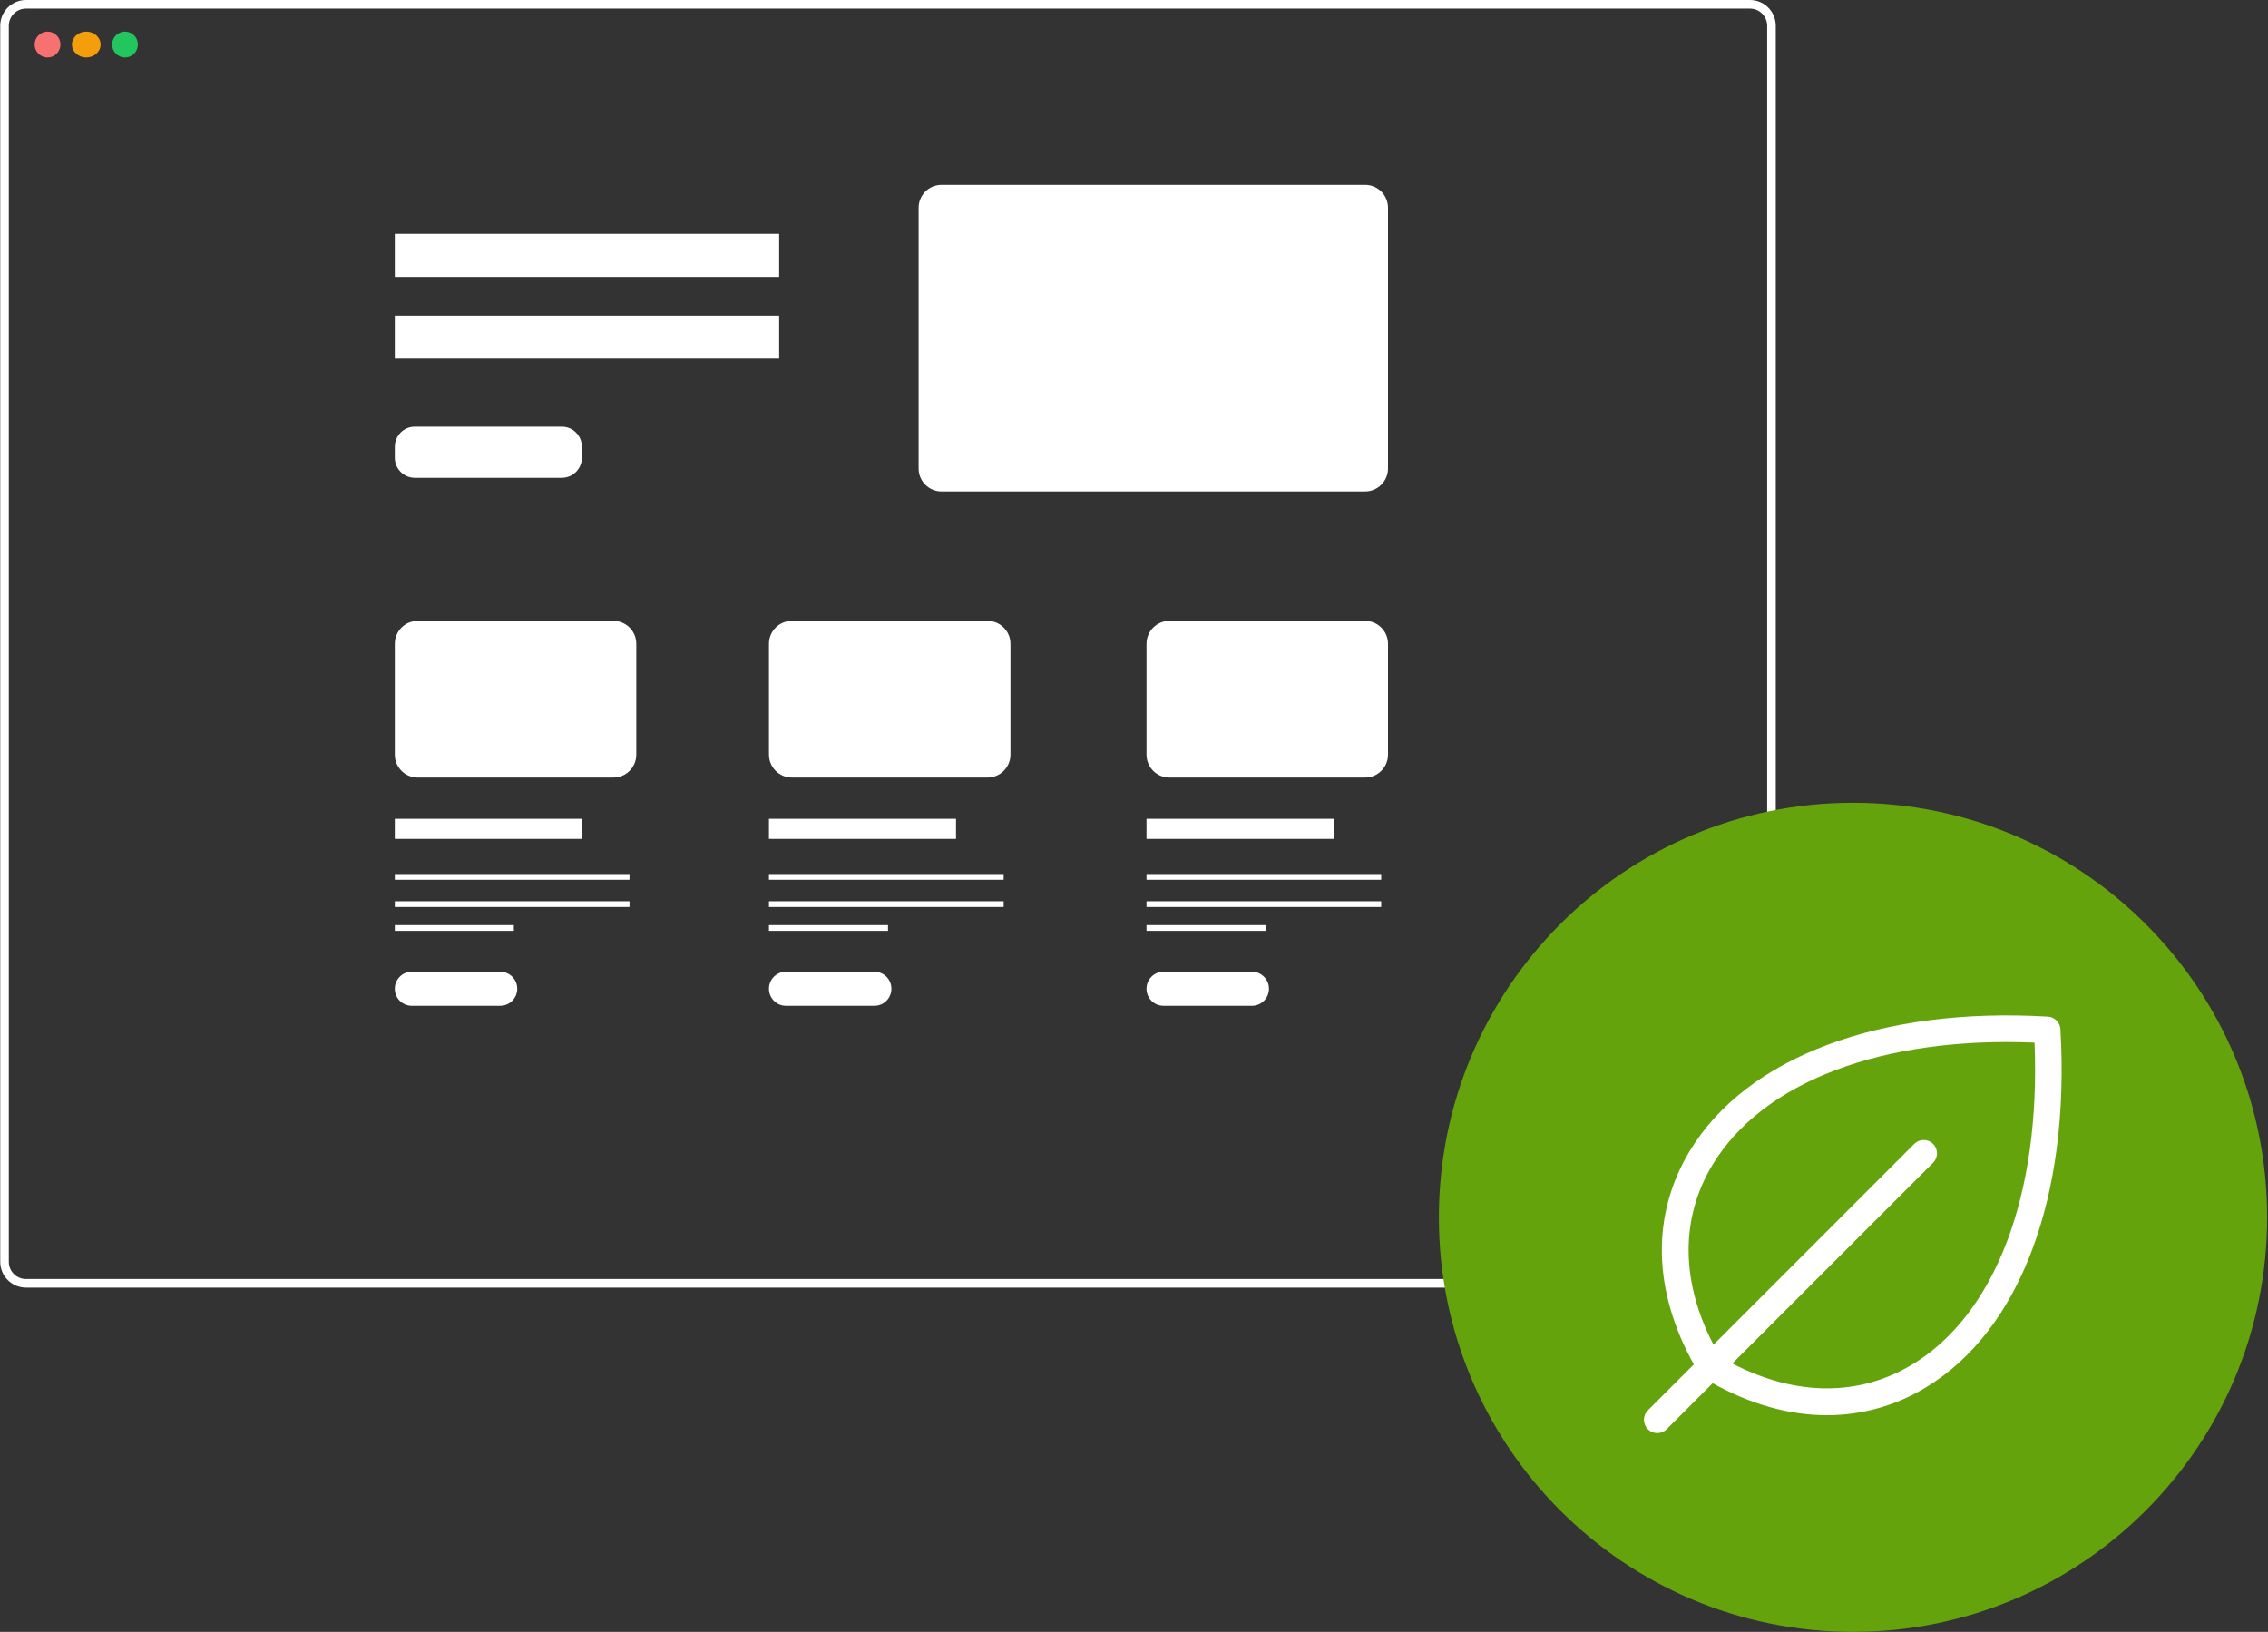 <svg width="517" height="372" viewBox="0 0 517 372" fill="none" xmlns="http://www.w3.org/2000/svg">
<rect x="0" y="0" width="517" height="372" fill="#333333" stroke="none"/>
<g clip-path="url(#clip0_116_127)">
<path fill-rule="evenodd" clip-rule="evenodd" d="M5.93 291.566H398.917C401.08 291.566 402.835 289.81 402.835 287.643V5.883C402.835 3.717 401.08 1.961 398.917 1.961H5.93C3.766 1.961 2.012 3.717 2.012 5.883V287.643C2.012 289.81 3.766 291.566 5.93 291.566ZM398.917 293.527C402.163 293.527 404.794 290.892 404.794 287.643V5.883C404.794 2.634 402.163 0 398.917 0H5.93C2.684 0 0.053 2.634 0.053 5.883V287.643C0.053 290.892 2.684 293.527 5.93 293.527H398.917Z" fill="white"/>
<path d="M13.784 10.15C13.784 11.777 12.467 13.097 10.842 13.097C9.217 13.097 7.899 11.777 7.899 10.15C7.899 8.523 9.217 7.203 10.842 7.203C12.467 7.203 13.784 8.523 13.784 10.15Z" fill="#F87171"/>
<path d="M22.938 10.15C22.938 11.777 21.474 13.097 19.669 13.097C17.863 13.097 16.399 11.777 16.399 10.15C16.399 8.523 17.863 7.203 19.669 7.203C21.474 7.203 22.938 8.523 22.938 10.15Z" fill="#F59E0B"/>
<path d="M31.438 10.15C31.438 11.777 30.121 13.097 28.496 13.097C26.871 13.097 25.554 11.777 25.554 10.15C25.554 8.523 26.871 7.203 28.496 7.203C30.121 7.203 31.438 8.523 31.438 10.15Z" fill="#22C55E"/>
<path d="M209.402 47.37C209.402 44.482 211.74 42.141 214.626 42.141H311.178C314.063 42.141 316.402 44.482 316.402 47.37V106.799C316.402 109.687 314.063 112.028 311.178 112.028H214.626C211.74 112.028 209.402 109.687 209.402 106.799V47.37Z" fill="white"/>
<path d="M89.996 146.766C89.996 143.878 92.334 141.536 95.22 141.536H139.822C142.707 141.536 145.047 143.878 145.047 146.766V172.026C145.047 174.915 142.707 177.256 139.822 177.256H95.22C92.334 177.256 89.996 174.915 89.996 172.026V146.766Z" fill="white"/>
<path d="M175.285 146.766C175.285 143.878 177.624 141.536 180.51 141.536H225.112C227.998 141.536 230.336 143.878 230.336 146.766V172.026C230.336 174.915 227.998 177.256 225.112 177.256H180.51C177.624 177.256 175.285 174.915 175.285 172.026V146.766Z" fill="white"/>
<path d="M261.351 146.766C261.351 143.878 263.69 141.536 266.575 141.536H311.178C314.063 141.536 316.402 143.878 316.402 146.766V172.026C316.402 174.915 314.063 177.256 311.178 177.256H266.575C263.69 177.256 261.351 174.915 261.351 172.026V146.766Z" fill="white"/>
<path fill-rule="evenodd" clip-rule="evenodd" d="M177.611 63.107H89.996V53.301H177.611V63.107Z" fill="white"/>
<path fill-rule="evenodd" clip-rule="evenodd" d="M177.611 81.743H89.996V71.938H177.611V81.743Z" fill="white"/>
<path fill-rule="evenodd" clip-rule="evenodd" d="M132.641 104.346C132.641 106.873 130.594 108.922 128.07 108.922H94.567C92.042 108.922 89.996 106.873 89.996 104.346V101.85C89.996 99.323 92.042 97.274 94.567 97.274H128.07C130.594 97.274 132.641 99.323 132.641 101.85V104.346Z" fill="white"/>
<path fill-rule="evenodd" clip-rule="evenodd" d="M117.908 225.401C117.908 227.545 116.172 229.284 114.03 229.284H93.874C91.732 229.284 89.996 227.545 89.996 225.401C89.996 223.256 91.732 221.518 93.874 221.518H114.03C116.172 221.518 117.908 223.256 117.908 225.401Z" fill="white"/>
<path fill-rule="evenodd" clip-rule="evenodd" d="M203.199 225.401C203.199 227.545 201.462 229.284 199.32 229.284H179.164C177.022 229.284 175.285 227.545 175.285 225.401C175.285 223.256 177.022 221.518 179.164 221.518H199.32C201.462 221.518 203.199 223.256 203.199 225.401Z" fill="white"/>
<path fill-rule="evenodd" clip-rule="evenodd" d="M289.264 225.401C289.264 227.545 287.528 229.284 285.386 229.284H265.23C263.088 229.284 261.351 227.545 261.351 225.401C261.351 223.256 263.088 221.518 265.23 221.518H285.386C287.528 221.518 289.264 223.256 289.264 225.401Z" fill="white"/>
<path fill-rule="evenodd" clip-rule="evenodd" d="M132.641 191.234H89.996V186.658H132.641V191.234Z" fill="white"/>
<path fill-rule="evenodd" clip-rule="evenodd" d="M217.93 191.234H175.285V186.658H217.93V191.234Z" fill="white"/>
<path fill-rule="evenodd" clip-rule="evenodd" d="M303.996 191.234H261.351V186.658H303.996V191.234Z" fill="white"/>
<path fill-rule="evenodd" clip-rule="evenodd" d="M143.496 200.552H89.996V199.245H143.496V200.552Z" fill="white"/>
<path fill-rule="evenodd" clip-rule="evenodd" d="M228.786 200.552H175.285V199.245H228.786V200.552Z" fill="white"/>
<path fill-rule="evenodd" clip-rule="evenodd" d="M314.851 200.552H261.351V199.245H314.851V200.552Z" fill="white"/>
<path fill-rule="evenodd" clip-rule="evenodd" d="M143.496 206.764H89.996V205.457H143.496V206.764Z" fill="white"/>
<path fill-rule="evenodd" clip-rule="evenodd" d="M228.786 206.764H175.285V205.457H228.786V206.764Z" fill="white"/>
<path fill-rule="evenodd" clip-rule="evenodd" d="M314.851 206.764H261.351V205.457H314.851V206.764Z" fill="white"/>
<path fill-rule="evenodd" clip-rule="evenodd" d="M117.133 212.2H89.996V210.893H117.133V212.2Z" fill="white"/>
<path fill-rule="evenodd" clip-rule="evenodd" d="M202.423 212.2H175.285V210.893H202.423V212.2Z" fill="white"/>
<path fill-rule="evenodd" clip-rule="evenodd" d="M288.489 212.2H261.351V210.893H288.489V212.2Z" fill="white"/>
</g>
<path d="M422.401 372C474.537 372 516.802 329.691 516.802 277.5C516.802 225.309 474.537 183 422.401 183C370.265 183 328 225.309 328 277.5C328 329.691 370.265 372 422.401 372Z" fill="#65A30D"/>
<path d="M469.682 234.607C469.639 233.864 469.324 233.163 468.798 232.637C468.272 232.111 467.571 231.796 466.828 231.753C428.68 229.506 398.169 240.943 385.208 262.345C376.382 276.915 376.727 294.126 386.114 311.029L375.709 321.433C375.411 321.711 375.172 322.047 375.006 322.419C374.84 322.792 374.751 323.194 374.743 323.601C374.736 324.009 374.811 324.414 374.964 324.792C375.117 325.17 375.344 325.514 375.632 325.802C375.921 326.09 376.264 326.318 376.642 326.47C377.02 326.623 377.425 326.698 377.833 326.691C378.241 326.684 378.643 326.594 379.015 326.428C379.388 326.263 379.723 326.023 380.001 325.725L390.406 315.32C399.146 320.173 407.967 322.613 416.464 322.613C424.451 322.616 432.283 320.405 439.09 316.226C460.492 303.266 471.924 272.755 469.682 234.607ZM435.947 311.024C423.761 318.402 409.308 318.296 394.89 310.826L440.735 264.981C441.271 264.406 441.563 263.645 441.549 262.858C441.535 262.071 441.217 261.321 440.66 260.764C440.104 260.208 439.354 259.889 438.567 259.876C437.78 259.862 437.019 260.154 436.443 260.69L390.598 306.545C383.128 292.127 383.007 277.699 390.401 265.488C401.878 246.545 429.181 236.237 463.781 237.679C465.198 272.254 454.89 299.561 435.947 311.034V311.024Z" fill="white"/>
<defs>
<clipPath id="clip0_116_127">
<rect width="404.882" height="293.521" fill="white"/>
</clipPath>
</defs>
</svg>
